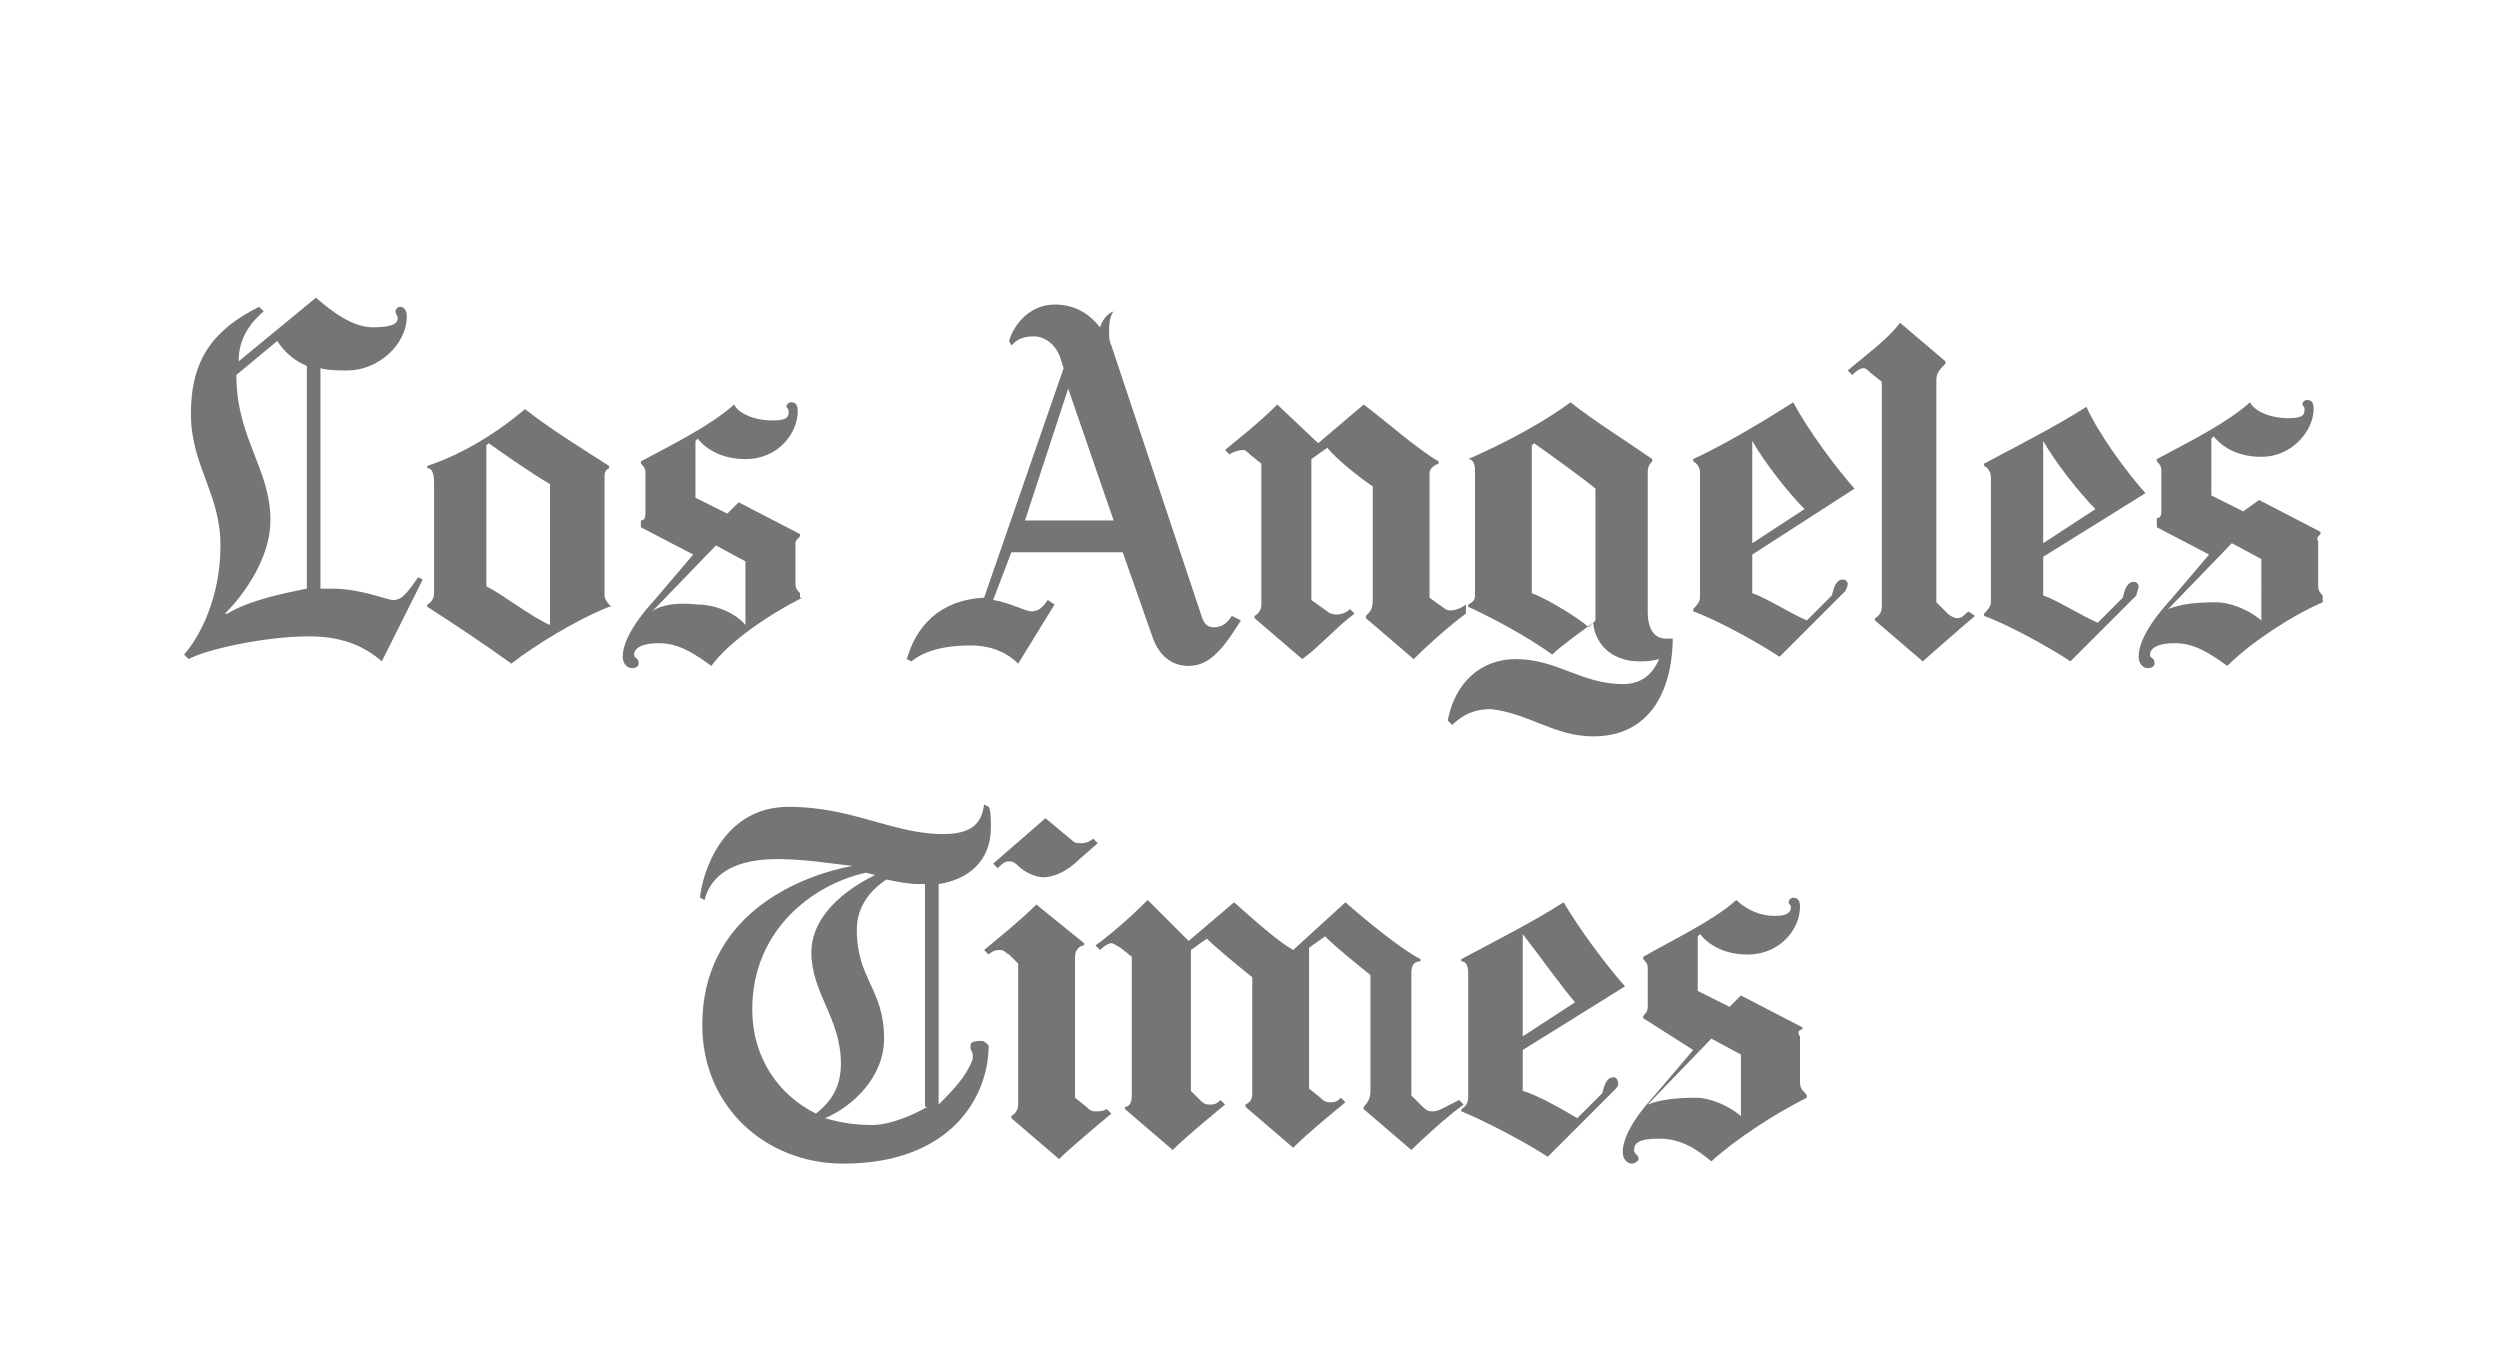 <?xml version="1.0" encoding="utf-8"?>
<!-- Generator: Adobe Illustrator 19.1.0, SVG Export Plug-In . SVG Version: 6.00 Build 0)  -->
<svg version="1.1"
	 id="svg4421" xmlns:dc="http://purl.org/dc/elements/1.1/" xmlns:cc="http://creativecommons.org/ns#" xmlns:rdf="http://www.w3.org/1999/02/22-rdf-syntax-ns#" xmlns:svg="http://www.w3.org/2000/svg"
	 xmlns="http://www.w3.org/2000/svg" xmlns:xlink="http://www.w3.org/1999/xlink" x="0px" y="0px" viewBox="-47.5 63.8 110 60"
	 style="enable-background:new -47.5 63.8 110 60;" xml:space="preserve">
<style type="text/css">
	.st0{fill:#757575;}
</style>
<g>
	<path class="st0" d="M38.6,91c-0.1,0-0.3-0.1-0.4-0.2l-0.5-0.5v-9.8c0-0.3,0.2-0.5,0.4-0.7v-0.1l-2-1.7c-0.5,0.7-1.6,1.5-2.3,2.1
		l0.2,0.2c0.1-0.1,0.3-0.3,0.5-0.3c0.1,0,0.2,0.1,0.3,0.2l0.5,0.4v9.9c0,0.2-0.1,0.4-0.3,0.5v0.1l2.1,1.8c0.8-0.7,1.7-1.5,2.3-2
		l-0.3-0.2C38.9,90.9,38.8,91,38.6,91z"/>
	<path class="st0" d="M7.2,83.6c0.1,0,0.2,0.1,0.3,0.2L8,84.2v6.2c0,0.2-0.1,0.4-0.3,0.5v0.1l2.1,1.8c0.7-0.5,1.6-1.5,2.3-2
		l-0.2-0.2c-0.3,0.3-0.8,0.3-1,0.1l-0.7-0.5v-6.2l0.7-0.5c0.4,0.5,1.4,1.3,2,1.7v5c0,0.4-0.1,0.5-0.3,0.7v0.1l2.1,1.8
		c0.5-0.5,1.6-1.5,2.3-2v-0.4c-0.4,0.3-0.8,0.3-0.9,0.2l-0.7-0.5v-5.5c0-0.1,0.1-0.3,0.4-0.4v-0.1c-0.9-0.5-2.6-2-3.3-2.5l-2,1.7
		l-1.8-1.7c-0.8,0.8-1.7,1.5-2.3,2l0.2,0.2C6.7,83.7,7,83.6,7.2,83.6z"/>
	<path class="st0" d="M54.6,87.3v-0.1l-2.7-1.4l-0.7,0.5l-1.4-0.7v-2.5l0.1-0.1c0.4,0.5,1.1,0.9,2.1,0.9c1.4,0,2.3-1.2,2.3-2.1
		c0-0.3-0.1-0.4-0.3-0.4c-0.1,0-0.2,0.1-0.2,0.2c0,0,0.1,0.1,0.1,0.2c0,0.2,0,0.4-0.7,0.4c-0.8,0-1.5-0.3-1.7-0.7
		c-1,0.9-2.6,1.7-4.1,2.5v0.1c0.1,0.1,0.2,0.2,0.2,0.4v1.7c0,0.2,0,0.4-0.2,0.4V87l2.3,1.2l-1.7,2c-1.1,1.2-1.4,2-1.4,2.5
		c0,0.3,0.2,0.5,0.4,0.5c0.2,0,0.3-0.1,0.3-0.2c0-0.3-0.2-0.2-0.2-0.4c0-0.2,0.2-0.5,1.1-0.5c0.9,0,1.6,0.5,2.3,1
		c1-1,2.8-2.2,4.2-2.8V90c-0.1-0.1-0.2-0.2-0.2-0.4v-2C54.4,87.5,54.5,87.4,54.6,87.3z M52.1,91.2c-0.5-0.5-1.4-0.9-2.1-0.9
		c-1,0-1.6,0.1-2.1,0.3l2.8-2.9l1.3,0.7V91.2z"/>
	<path class="st0" d="M46.6,89.6c0-0.1-0.1-0.2-0.2-0.2c-0.3,0-0.4,0.3-0.5,0.7l-1.1,1.1c-0.7-0.3-1.8-1-2.4-1.2v-1.7l4.5-2.8
		c-0.8-0.9-2-2.5-2.6-3.8c-1.4,0.9-3.2,1.8-4.5,2.5v0.1c0.2,0.1,0.3,0.3,0.3,0.5v5.5c0,0.2-0.2,0.4-0.3,0.5v0.1
		c1.1,0.4,2.9,1.4,3.8,2l2.9-2.9C46.5,89.9,46.6,89.7,46.6,89.6z M42.4,83.2c0.5,0.9,1.6,2.3,2.3,3l-2.3,1.5V83.2z"/>
	<path class="st0" d="M34.1,85.3c-0.8-0.9-2-2.5-2.7-3.8C30,82.4,28.3,83.4,27,84v0.1c0.2,0.1,0.3,0.3,0.3,0.5v5.5
		c0,0.2-0.2,0.4-0.3,0.5v0.1c1.1,0.4,2.9,1.4,3.8,2l2.9-2.9c0,0,0.1-0.2,0.1-0.3c0-0.1-0.1-0.2-0.2-0.2c-0.3,0-0.4,0.3-0.5,0.7
		L32,91.1c-0.7-0.3-1.8-1-2.4-1.2v-1.7L34.1,85.3z M29.6,83.2c0.5,0.9,1.6,2.3,2.3,3l-2.3,1.5V83.2z"/>
	<path class="st0" d="M22.6,96.2c2.3,0,3.4-1.7,3.5-4.1v-0.2c-0.1,0-0.2,0-0.3,0c-0.5,0-0.8-0.4-0.8-1.2v-6.1c0-0.3,0.1-0.4,0.2-0.5
		v-0.1c-1-0.7-2.6-1.7-3.6-2.5c-1.2,0.9-2.9,1.8-4.5,2.5V84c0.2,0,0.3,0.2,0.3,0.5v5.5c0,0.2-0.1,0.3-0.3,0.4v0.1
		c0.9,0.4,2.6,1.3,3.7,2.1c0.4-0.4,1.4-1.1,1.8-1.4c0.1,1.1,1,1.7,2,1.7c0.3,0,0.5,0,0.9-0.1c-0.3,0.7-0.8,1.1-1.6,1.1
		c-1.8,0-2.9-1.1-4.7-1.1c-1.6,0-2.7,1.1-3,2.7l0.2,0.2c0.3-0.3,0.8-0.7,1.7-0.7C19.8,95.2,20.9,96.2,22.6,96.2z M22.7,91.1
		l-0.3,0.3c-0.3-0.3-1.7-1.2-2.5-1.5v-6.5l0.1-0.1c0.7,0.5,2.1,1.5,2.7,2V91.1z"/>
	<path class="st0" d="M1.4,77.5C1.4,77.5,1.4,77.5,1.4,77.5c0,0,0.1,0,0.1,0H1.4z"/>
	<path class="st0" d="M-4.8,92.2c0.9,0,1.6,0.3,2.1,0.8l1.6-2.6l-0.3-0.2c-0.2,0.3-0.4,0.5-0.7,0.5s-1-0.4-1.7-0.5l0.8-2.1h4.9
		l1.3,3.7c0.3,0.9,0.9,1.3,1.6,1.3c1,0,1.6-0.9,2.3-2l-0.4-0.2c-0.2,0.3-0.4,0.5-0.8,0.5c-0.2,0-0.4-0.1-0.5-0.4l-4-12
		c-0.1-0.2-0.1-0.4-0.1-0.7c0-0.4,0.1-0.7,0.2-0.8c-0.3,0.1-0.5,0.4-0.6,0.7c-0.4-0.5-1-1-2-1c-1.1,0-1.8,0.9-2,1.6L-3,79
		c0.2-0.2,0.4-0.4,1-0.4c0.4,0,1,0.3,1.2,1.1l0.1,0.3l-3.5,10.1c-2,0.1-3,1.3-3.4,2.7l0.2,0.1C-6.9,92.5-6.1,92.2-4.8,92.2z
		 M-0.5,80.9l2,5.8h-3.9L-0.5,80.9z"/>
	<path class="st0" d="M-12.2,90.1h-0.1v-0.2c-0.1-0.1-0.2-0.2-0.2-0.4v-1.8c0-0.1,0.1-0.2,0.2-0.3v-0.1l-2.7-1.4l-0.5,0.5l-1.4-0.7
		v-2.5l0.1-0.1c0.4,0.5,1.1,0.9,2.1,0.9c1.5,0,2.3-1.2,2.3-2.1c0-0.3-0.1-0.4-0.3-0.4c-0.1,0-0.2,0.1-0.2,0.2c0,0,0.1,0.1,0.1,0.2
		c0,0.2,0,0.4-0.7,0.4c-0.8,0-1.5-0.3-1.7-0.7c-1,0.9-2.6,1.7-4.1,2.5v0.1c0.1,0.1,0.2,0.2,0.2,0.4v1.7c0,0.2,0,0.4-0.2,0.4V87
		l2.3,1.2l-1.7,2c-1.1,1.2-1.4,2-1.4,2.5c0,0.3,0.2,0.5,0.4,0.5c0.2,0,0.3-0.1,0.3-0.2c0-0.3-0.2-0.2-0.2-0.4c0-0.2,0.2-0.5,1.1-0.5
		s1.6,0.5,2.3,1C-15.4,92-13.6,90.8-12.2,90.1z M-18.8,90.7l2.8-2.9l1.3,0.7v2.8c-0.4-0.5-1.3-0.9-2.1-0.9
		C-17.7,90.3-18.4,90.4-18.8,90.7z"/>
	<path class="st0" d="M-20.9,84.9c0-0.3,0-0.4,0.2-0.5v-0.1c-1.1-0.7-2.7-1.7-3.7-2.5c-1.3,1.1-2.8,2-4.3,2.5v0.1
		c0.2,0,0.3,0.2,0.3,0.7v4.8c0,0.2-0.1,0.4-0.3,0.5v0.1c1.1,0.7,2.6,1.7,3.7,2.5c1-0.8,3-2,4.3-2.5h0.1c-0.1-0.1-0.3-0.3-0.3-0.5
		V84.9z M-23.3,91.3c-0.9-0.4-2-1.3-2.8-1.7v-6.2l0.1-0.1c0.7,0.5,2,1.4,2.7,1.8V91.3z"/>
	<path class="st0" d="M-30.2,90.2c-0.3,0-1.4-0.5-2.7-0.5c-0.2,0-0.3,0-0.5,0V80c0.3,0.1,0.8,0.1,1.2,0.1c1.3,0,2.6-1.1,2.6-2.4
		c0-0.2-0.1-0.4-0.3-0.4c-0.1,0-0.2,0.1-0.2,0.2c0,0.1,0.1,0.2,0.1,0.3c0,0.3-0.4,0.4-1.1,0.4c-0.9,0-1.8-0.7-2.5-1.3l-3.4,2.8
		c0-0.9,0.4-1.6,1.1-2.2l-0.2-0.2c-2,1-3,2.3-3,4.7c0,2.3,1.3,3.5,1.3,5.8s-0.9,4-1.6,4.8l0.2,0.2c0.7-0.4,3.3-1,5.3-1
		c1.4,0,2.4,0.4,3.2,1.1l1.8-3.6l-0.2-0.1C-29.6,89.9-29.8,90.2-30.2,90.2z M-34,89.7c-1,0.2-2.5,0.5-3.5,1.1h-0.1
		c0.9-0.9,2-2.5,2-4.1c0-2.3-1.5-3.6-1.5-6.4l1.8-1.5c0.3,0.5,0.8,0.9,1.3,1.1V89.7z"/>
	<path class="st0" d="M15.5,112.7c-0.2,0-0.3-0.1-0.5-0.3l-0.4-0.4v-5.4c0-0.3,0.1-0.5,0.4-0.5v-0.1c-0.8-0.4-2.4-1.7-3.3-2.5
		l-2.3,2.1c-0.7-0.4-1.7-1.3-2.6-2.1l-2,1.7L3,103.4c-0.7,0.7-1.6,1.5-2.3,2l0.2,0.2c0.2-0.2,0.4-0.3,0.5-0.3c0.1,0,0.2,0.1,0.4,0.2
		l0.5,0.4v6.1c0,0.3-0.1,0.5-0.3,0.5v0.1l2.1,1.8c0.7-0.7,1.6-1.4,2.3-2l-0.2-0.2c-0.2,0.2-0.3,0.2-0.5,0.2s-0.3-0.1-0.4-0.2
		l-0.4-0.4v-6.2l0.7-0.5c0.4,0.4,1.5,1.3,2,1.7v5.1c0,0.3-0.1,0.4-0.3,0.5v0.1l2.1,1.8c0.7-0.7,1.7-1.5,2.3-2l-0.2-0.2
		c-0.2,0.2-0.3,0.2-0.5,0.2c-0.2,0-0.3-0.1-0.4-0.2l-0.5-0.4v-6.2l0.7-0.5c0.5,0.5,1.5,1.3,2,1.7v5.1c0,0.3-0.1,0.5-0.3,0.7v0.1
		l2.1,1.8c0.5-0.5,1.6-1.5,2.3-2l-0.2-0.2C15.9,112.6,15.8,112.7,15.5,112.7z"/>
	<path class="st0" d="M-0.3,100.8l-1.2-1l-2.3,2l0.2,0.2c0.2-0.2,0.3-0.3,0.5-0.3c0.2,0,0.3,0.1,0.4,0.2c0.3,0.3,0.8,0.5,1.1,0.5
		c0.4,0,1-0.2,1.6-0.8l0.8-0.7l-0.2-0.2c-0.1,0.1-0.3,0.2-0.5,0.2S-0.2,100.9-0.3,100.8z"/>
	<path class="st0" d="M0.7,112.7c-0.2,0-0.3-0.1-0.4-0.2l-0.5-0.4v-6.2c0-0.3,0.2-0.5,0.4-0.5v-0.1l-2.1-1.7c-0.7,0.7-1.7,1.5-2.3,2
		l0.2,0.2c0.2-0.2,0.4-0.2,0.5-0.2c0.2,0,0.2,0.1,0.4,0.2l0.4,0.4v6.2c0,0.2-0.1,0.4-0.3,0.5v0.1l2.1,1.8c0.5-0.5,1.7-1.5,2.3-2
		l-0.2-0.2C1,112.7,0.9,112.7,0.7,112.7z"/>
	<path class="st0" d="M31.7,111.4v-2c-0.1-0.1-0.1-0.3,0.1-0.3V109l-2.7-1.4l-0.5,0.5l-1.4-0.7V105l0.1-0.1c0.4,0.5,1.1,0.9,2.1,0.9
		c1.4,0,2.3-1.1,2.3-2.1c0-0.3-0.1-0.4-0.3-0.4c-0.1,0-0.2,0.1-0.2,0.2c0,0.1,0.1,0.1,0.1,0.2c0,0.2-0.1,0.4-0.7,0.4
		c-0.8,0-1.4-0.4-1.7-0.7c-1,0.9-2.7,1.7-4.1,2.5v0.1c0.1,0.1,0.2,0.2,0.2,0.4v1.7c0,0.2-0.1,0.3-0.2,0.4v0.1L27,110l-1.7,2
		c-1.1,1.2-1.4,2-1.4,2.5c0,0.3,0.2,0.5,0.4,0.5c0.1,0,0.3-0.1,0.3-0.2c0-0.2-0.2-0.2-0.2-0.4c0-0.3,0.2-0.5,1.1-0.5
		c1,0,1.7,0.5,2.3,1c1.1-1,2.8-2.1,4.2-2.8v-0.1C31.9,111.8,31.7,111.8,31.7,111.4z M29.2,113c-0.4-0.4-1.3-0.9-2.1-0.9
		c-0.9,0-1.6,0.1-2.1,0.3l2.8-2.9l1.3,0.7V113z"/>
	<path class="st0" d="M23.5,111.2c-0.3,0-0.4,0.3-0.5,0.7l-1.1,1.1c-0.5-0.3-1.7-1-2.4-1.2V110l4.5-2.8c-0.8-0.9-2-2.5-2.7-3.7
		c-1.4,0.9-3.2,1.8-4.5,2.5v0.1c0.2,0,0.3,0.2,0.3,0.5v5.5c0,0.2-0.1,0.4-0.3,0.5v0.1c1,0.4,2.9,1.4,3.8,2l2.9-2.9
		c0.1-0.1,0.2-0.2,0.2-0.3C23.7,111.3,23.6,111.2,23.5,111.2z M19.5,104.9c0.7,0.9,1.7,2.3,2.3,3l-2.3,1.5V104.9z"/>
	<path class="st0" d="M-4.8,109.9c0,0.1,0.1,0.2,0.1,0.3c0,0,0,0.1,0,0.2c-0.3,0.8-0.9,1.4-1.5,2v-9.7c1.3-0.2,2.3-1,2.3-2.5
		c0-0.2,0-0.8-0.1-0.9l-0.2-0.1c-0.1,0.7-0.4,1.3-1.8,1.3c-2.2,0-4-1.2-6.8-1.2c-2.9,0-3.8,2.9-3.9,4l0.2,0.1
		c0.2-0.8,0.9-1.8,3.2-1.8c1.2,0,2.4,0.2,3.3,0.3c-2.6,0.5-6.6,2.3-6.6,7c0,3.6,2.8,6.1,6.2,6.1c4.7,0,6.4-2.9,6.4-5.2
		c-0.1-0.1-0.2-0.2-0.3-0.2C-4.8,109.6-4.8,109.7-4.8,109.9z M-11.6,112.8c-1.6-0.8-2.8-2.4-2.8-4.6c0-3.5,2.7-5.5,5-6l0.4,0.1
		c-1.8,0.9-2.8,2.1-2.8,3.4c0,1.8,1.3,2.9,1.3,4.9C-10.5,111.8-11.1,112.4-11.6,112.8z M-9.1,113.3c-0.8,0-1.4-0.1-2.1-0.3
		c1.2-0.5,2.6-1.8,2.6-3.5c0-2.2-1.2-2.6-1.2-4.8c0-1.1,0.7-1.8,1.3-2.2c0.5,0.1,1,0.2,1.4,0.2c0.1,0,0.2,0,0.3,0v9.8h0.1
		C-7.2,112.8-8.3,113.3-9.1,113.3z"/>
</g>
</svg>
